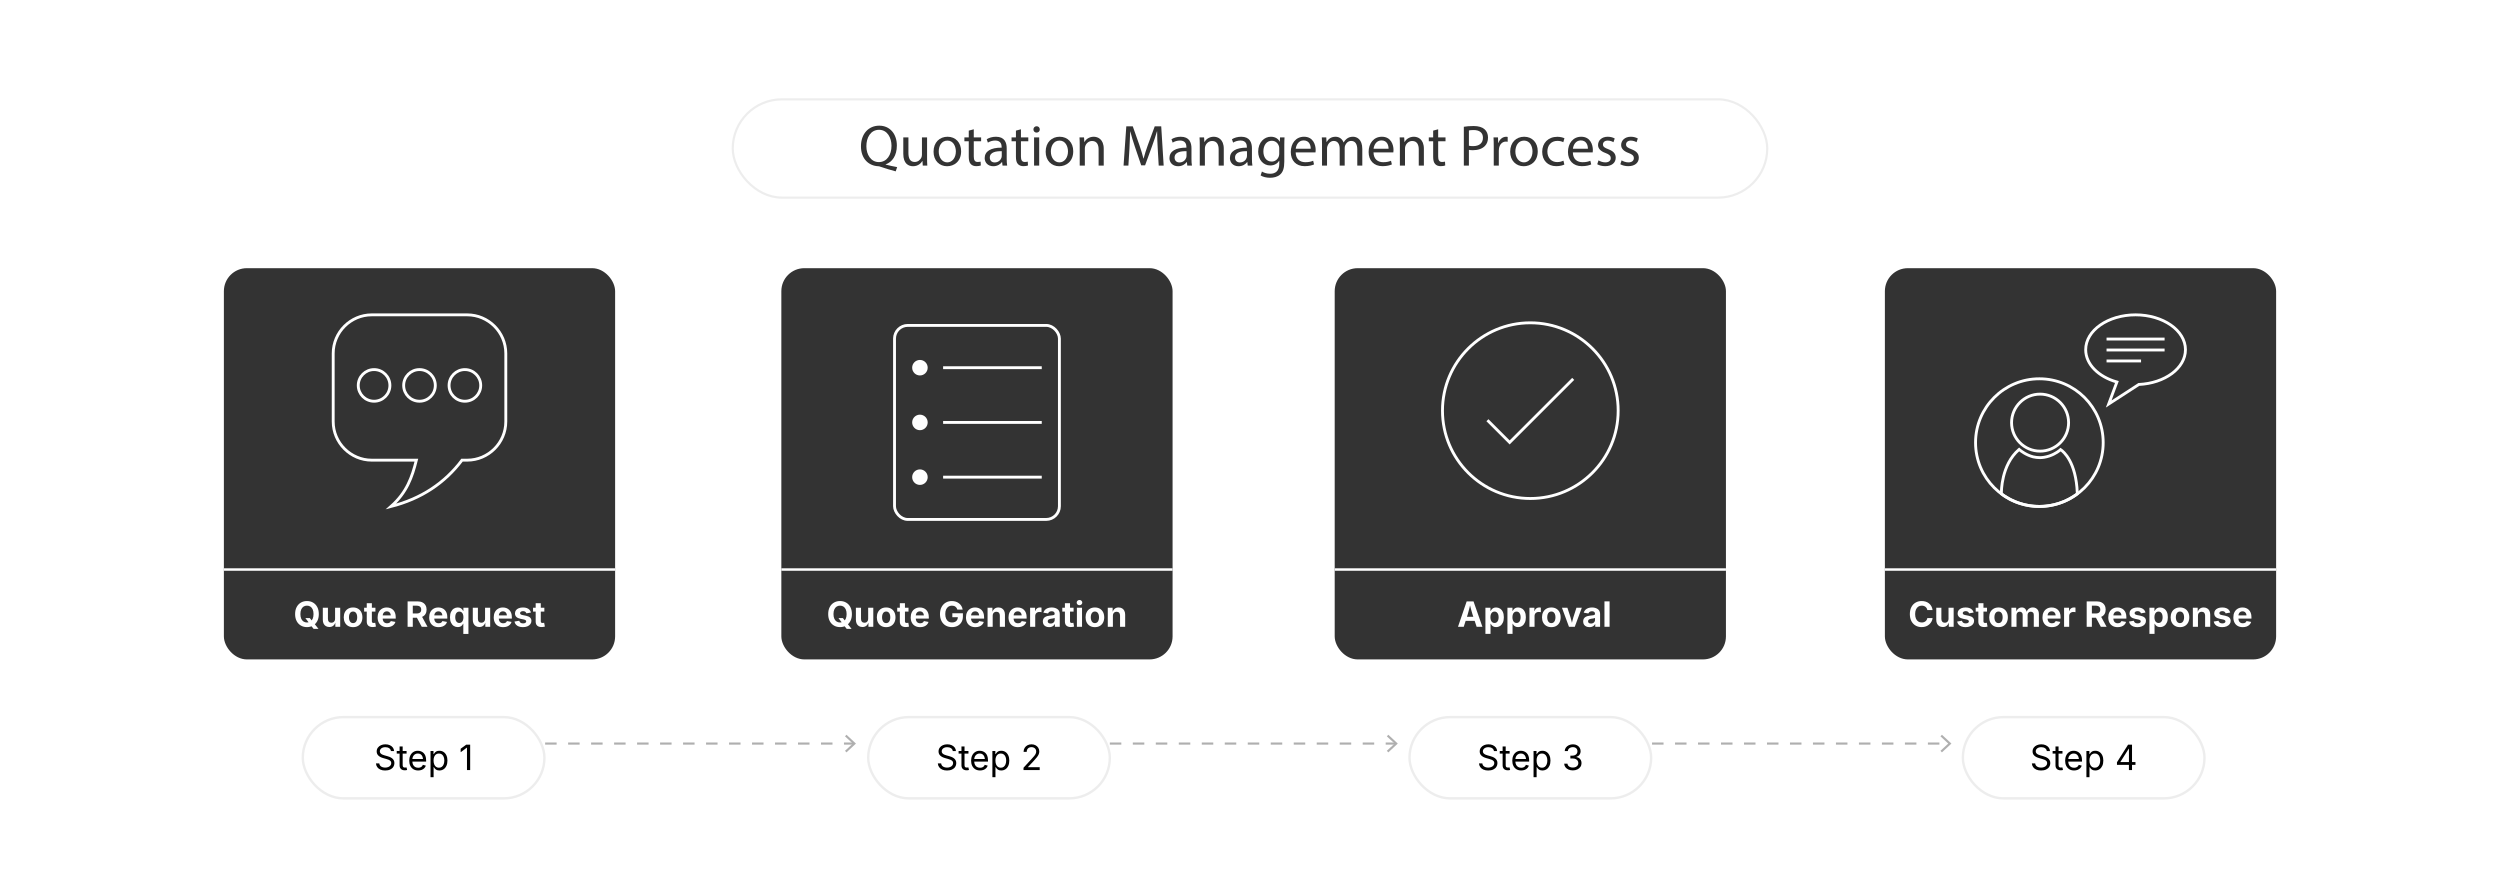 <?xml version="1.0" encoding="UTF-8"?><svg id="_03-Streamlined-Quotation-Management" xmlns="http://www.w3.org/2000/svg" xmlns:xlink="http://www.w3.org/1999/xlink" viewBox="0 0 860 298.867"><defs><filter id="drop-shadow-1" filterUnits="userSpaceOnUse"><feOffset dx="0" dy="5"/><feGaussianBlur result="blur" stdDeviation="4"/><feFlood flood-color="#333" flood-opacity=".09"/><feComposite in2="blur" operator="in"/><feComposite in="SourceGraphic"/></filter><filter id="drop-shadow-2" filterUnits="userSpaceOnUse"><feOffset dx="0" dy="4.943"/><feGaussianBlur result="blur-2" stdDeviation="3.954"/><feFlood flood-color="#333" flood-opacity=".09"/><feComposite in2="blur-2" operator="in"/><feComposite in="SourceGraphic"/></filter><filter id="drop-shadow-3" filterUnits="userSpaceOnUse"><feOffset dx="0" dy="4.943"/><feGaussianBlur result="blur-3" stdDeviation="3.954"/><feFlood flood-color="#333" flood-opacity=".09"/><feComposite in2="blur-3" operator="in"/><feComposite in="SourceGraphic"/></filter><filter id="drop-shadow-4" filterUnits="userSpaceOnUse"><feOffset dx="0" dy="4.943"/><feGaussianBlur result="blur-4" stdDeviation="3.954"/><feFlood flood-color="#333" flood-opacity=".09"/><feComposite in2="blur-4" operator="in"/><feComposite in="SourceGraphic"/></filter><filter id="drop-shadow-5" filterUnits="userSpaceOnUse"><feOffset dx="0" dy="4.943"/><feGaussianBlur result="blur-5" stdDeviation="3.954"/><feFlood flood-color="#333" flood-opacity=".09"/><feComposite in2="blur-5" operator="in"/><feComposite in="SourceGraphic"/></filter><filter id="drop-shadow-6" filterUnits="userSpaceOnUse"><feOffset dx="0" dy="4.943"/><feGaussianBlur result="blur-6" stdDeviation="3.954"/><feFlood flood-color="#333" flood-opacity=".09"/><feComposite in2="blur-6" operator="in"/><feComposite in="SourceGraphic"/></filter><filter id="drop-shadow-7" filterUnits="userSpaceOnUse"><feOffset dx="0" dy="4.943"/><feGaussianBlur result="blur-7" stdDeviation="3.954"/><feFlood flood-color="#333" flood-opacity=".09"/><feComposite in2="blur-7" operator="in"/><feComposite in="SourceGraphic"/></filter><filter id="drop-shadow-8" filterUnits="userSpaceOnUse"><feOffset dx="0" dy="3.635"/><feGaussianBlur result="blur-8" stdDeviation="2.908"/><feFlood flood-color="#333" flood-opacity=".09"/><feComposite in2="blur-8" operator="in"/><feComposite in="SourceGraphic"/></filter><filter id="drop-shadow-9" filterUnits="userSpaceOnUse"><feOffset dx="0" dy="4.943"/><feGaussianBlur result="blur-9" stdDeviation="3.954"/><feFlood flood-color="#333" flood-opacity=".09"/><feComposite in2="blur-9" operator="in"/><feComposite in="SourceGraphic"/></filter><filter id="drop-shadow-10" filterUnits="userSpaceOnUse"><feOffset dx="0" dy="4.943"/><feGaussianBlur result="blur-10" stdDeviation="3.954"/><feFlood flood-color="#333" flood-opacity=".09"/><feComposite in2="blur-10" operator="in"/><feComposite in="SourceGraphic"/></filter></defs><g filter="url(#drop-shadow-1)"><rect x="252.066" y="29.174" width="355.867" height="33.805" rx="16.903" ry="16.903" fill="#fff" stroke="#ededed" stroke-miterlimit="10" stroke-width=".754"/><path d="M308.12,53.948c-1.825-.481-3.609-1.022-5.173-1.564-.281-.1-.561-.2-.822-.2-3.208-.121-5.955-2.486-5.955-6.837,0-4.331,2.646-7.118,6.296-7.118,3.669,0,6.055,2.847,6.055,6.837,0,3.469-1.604,5.694-3.85,6.477v.08c1.343.341,2.807.662,3.95.862l-.501,1.463ZM306.676,45.147c0-2.707-1.403-5.494-4.271-5.494-2.948,0-4.391,2.727-4.371,5.654-.02,2.867,1.564,5.454,4.291,5.454,2.787,0,4.351-2.526,4.351-5.614Z" fill="#333" stroke-width="0"/><path d="M318.912,49.317c0,1.002.02,1.885.08,2.646h-1.564l-.1-1.584h-.04c-.461.782-1.484,1.805-3.208,1.805-1.524,0-3.349-.842-3.349-4.251v-5.674h1.765v5.373c0,1.845.562,3.088,2.166,3.088,1.183,0,2.005-.822,2.326-1.604.1-.261.16-.582.16-.902v-5.955h1.765v7.058Z" fill="#333" stroke-width="0"/><path d="M330.625,47.031c0,3.589-2.486,5.153-4.832,5.153-2.626,0-4.652-1.925-4.652-4.993,0-3.248,2.125-5.153,4.812-5.153,2.787,0,4.672,2.025,4.672,4.993ZM322.925,47.131c0,2.125,1.223,3.729,2.947,3.729,1.684,0,2.947-1.584,2.947-3.77,0-1.644-.822-3.729-2.907-3.729-2.085,0-2.987,1.925-2.987,3.77Z" fill="#333" stroke-width="0"/><path d="M334.979,39.472v2.787h2.526v1.343h-2.526v5.233c0,1.203.341,1.885,1.323,1.885.461,0,.802-.06,1.023-.12l.08,1.323c-.341.14-.882.241-1.564.241-.822,0-1.484-.261-1.905-.742-.501-.521-.682-1.383-.682-2.526v-5.293h-1.504v-1.343h1.504v-2.326l1.724-.461Z" fill="#333" stroke-width="0"/><path d="M344.866,51.963l-.14-1.223h-.06c-.542.762-1.584,1.444-2.968,1.444-1.965,0-2.967-1.384-2.967-2.787,0-2.346,2.085-3.629,5.834-3.609v-.201c0-.802-.22-2.246-2.206-2.246-.902,0-1.844.281-2.526.722l-.401-1.163c.802-.521,1.965-.862,3.188-.862,2.968,0,3.689,2.025,3.689,3.97v3.629c0,.842.04,1.664.16,2.326h-1.604ZM344.605,47.011c-1.925-.041-4.11.301-4.11,2.185,0,1.143.762,1.685,1.664,1.685,1.263,0,2.065-.802,2.346-1.624.06-.181.101-.381.101-.562v-1.684Z" fill="#333" stroke-width="0"/><path d="M351.205,39.472v2.787h2.526v1.343h-2.526v5.233c0,1.203.341,1.885,1.323,1.885.461,0,.802-.06,1.022-.12l.081,1.323c-.341.14-.882.241-1.564.241-.822,0-1.484-.261-1.905-.742-.501-.521-.682-1.383-.682-2.526v-5.293h-1.504v-1.343h1.504v-2.326l1.724-.461Z" fill="#333" stroke-width="0"/><path d="M357.684,39.532c.02.602-.421,1.083-1.123,1.083-.622,0-1.062-.481-1.062-1.083,0-.622.461-1.103,1.103-1.103.662,0,1.083.481,1.083,1.103ZM355.719,51.963v-9.704h1.764v9.704h-1.764Z" fill="#333" stroke-width="0"/><path d="M369.193,47.031c0,3.589-2.486,5.153-4.832,5.153-2.626,0-4.652-1.925-4.652-4.993,0-3.248,2.125-5.153,4.812-5.153,2.787,0,4.672,2.025,4.672,4.993ZM361.494,47.131c0,2.125,1.223,3.729,2.947,3.729,1.684,0,2.947-1.584,2.947-3.77,0-1.644-.822-3.729-2.907-3.729-2.085,0-2.987,1.925-2.987,3.77Z" fill="#333" stroke-width="0"/><path d="M371.423,44.886c0-1.002-.021-1.825-.081-2.626h1.564l.101,1.604h.04c.481-.922,1.604-1.825,3.208-1.825,1.343,0,3.428.802,3.428,4.13v5.794h-1.764v-5.594c0-1.564-.582-2.867-2.246-2.867-1.163,0-2.065.822-2.366,1.804-.08.221-.12.521-.12.822v5.834h-1.764v-7.078Z" fill="#333" stroke-width="0"/><path d="M398.255,46.029c-.1-1.885-.22-4.15-.2-5.835h-.061c-.461,1.584-1.022,3.269-1.704,5.133l-2.386,6.557h-1.323l-2.186-6.436c-.642-1.905-1.183-3.649-1.564-5.253h-.04c-.04,1.685-.141,3.95-.261,5.975l-.361,5.794h-1.664l.942-13.514h2.226l2.306,6.536c.561,1.664,1.022,3.148,1.363,4.551h.06c.341-1.363.822-2.847,1.424-4.551l2.406-6.536h2.226l.842,13.514h-1.705l-.341-5.935Z" fill="#333" stroke-width="0"/><path d="M408.425,51.963l-.14-1.223h-.06c-.542.762-1.584,1.444-2.968,1.444-1.965,0-2.967-1.384-2.967-2.787,0-2.346,2.085-3.629,5.834-3.609v-.201c0-.802-.22-2.246-2.206-2.246-.902,0-1.844.281-2.526.722l-.401-1.163c.802-.521,1.965-.862,3.188-.862,2.968,0,3.689,2.025,3.689,3.97v3.629c0,.842.04,1.664.16,2.326h-1.604ZM408.165,47.011c-1.925-.041-4.11.301-4.11,2.185,0,1.143.762,1.685,1.664,1.685,1.263,0,2.065-.802,2.346-1.624.06-.181.101-.381.101-.562v-1.684Z" fill="#333" stroke-width="0"/><path d="M412.72,44.886c0-1.002-.021-1.825-.081-2.626h1.564l.101,1.604h.04c.481-.922,1.604-1.825,3.208-1.825,1.343,0,3.428.802,3.428,4.13v5.794h-1.764v-5.594c0-1.564-.582-2.867-2.246-2.867-1.163,0-2.065.822-2.366,1.804-.08.221-.12.521-.12.822v5.834h-1.764v-7.078Z" fill="#333" stroke-width="0"/><path d="M429.224,51.963l-.14-1.223h-.06c-.542.762-1.584,1.444-2.968,1.444-1.965,0-2.967-1.384-2.967-2.787,0-2.346,2.085-3.629,5.834-3.609v-.201c0-.802-.22-2.246-2.206-2.246-.902,0-1.844.281-2.526.722l-.401-1.163c.802-.521,1.965-.862,3.188-.862,2.968,0,3.689,2.025,3.689,3.97v3.629c0,.842.04,1.664.16,2.326h-1.604ZM428.964,47.011c-1.925-.041-4.11.301-4.11,2.185,0,1.143.762,1.685,1.664,1.685,1.263,0,2.065-.802,2.346-1.624.06-.181.101-.381.101-.562v-1.684Z" fill="#333" stroke-width="0"/><path d="M441.879,42.259c-.04.702-.08,1.483-.08,2.667v5.634c0,2.226-.441,3.589-1.383,4.431-.942.882-2.307,1.163-3.529,1.163-1.163,0-2.446-.281-3.228-.802l.44-1.344c.642.401,1.645.762,2.848.762,1.804,0,3.127-.942,3.127-3.389v-1.083h-.04c-.541.902-1.584,1.624-3.087,1.624-2.406,0-4.131-2.045-4.131-4.732,0-3.288,2.146-5.153,4.371-5.153,1.685,0,2.606.882,3.027,1.684h.04l.08-1.463h1.544ZM440.055,46.089c0-.301-.021-.562-.101-.802-.32-1.022-1.183-1.865-2.466-1.865-1.685,0-2.887,1.424-2.887,3.669,0,1.905.962,3.489,2.866,3.489,1.083,0,2.065-.682,2.446-1.805.101-.301.141-.642.141-.942v-1.744Z" fill="#333" stroke-width="0"/><path d="M445.713,47.432c.04,2.386,1.563,3.368,3.328,3.368,1.263,0,2.025-.22,2.687-.501l.301,1.263c-.621.281-1.684.602-3.228.602-2.988,0-4.772-1.965-4.772-4.893s1.725-5.233,4.552-5.233c3.168,0,4.01,2.787,4.01,4.571,0,.361-.04.642-.061.822h-6.816ZM450.886,46.169c.02-1.123-.461-2.867-2.446-2.867-1.784,0-2.566,1.644-2.707,2.867h5.153Z" fill="#333" stroke-width="0"/><path d="M454.778,44.886c0-1.002-.021-1.825-.08-2.626h1.544l.08,1.564h.06c.542-.922,1.444-1.785,3.048-1.785,1.323,0,2.326.802,2.747,1.945h.04c.301-.542.682-.962,1.083-1.263.581-.441,1.223-.682,2.145-.682,1.283,0,3.188.842,3.188,4.21v5.714h-1.725v-5.494c0-1.865-.682-2.987-2.105-2.987-1.002,0-1.784.742-2.085,1.604-.08.24-.141.561-.141.882v5.995h-1.724v-5.814c0-1.544-.682-2.667-2.025-2.667-1.103,0-1.904.882-2.186,1.764-.1.261-.141.562-.141.862v5.854h-1.724v-7.078Z" fill="#333" stroke-width="0"/><path d="M472.488,47.432c.04,2.386,1.563,3.368,3.328,3.368,1.263,0,2.025-.22,2.687-.501l.301,1.263c-.621.281-1.684.602-3.228.602-2.988,0-4.772-1.965-4.772-4.893s1.725-5.233,4.552-5.233c3.168,0,4.01,2.787,4.01,4.571,0,.361-.04.642-.061.822h-6.816ZM477.661,46.169c.02-1.123-.461-2.867-2.446-2.867-1.784,0-2.566,1.644-2.707,2.867h5.153Z" fill="#333" stroke-width="0"/><path d="M481.555,44.886c0-1.002-.021-1.825-.08-2.626h1.563l.101,1.604h.04c.481-.922,1.604-1.825,3.208-1.825,1.343,0,3.429.802,3.429,4.13v5.794h-1.765v-5.594c0-1.564-.582-2.867-2.246-2.867-1.162,0-2.064.822-2.365,1.804-.08.221-.12.521-.12.822v5.834h-1.765v-7.078Z" fill="#333" stroke-width="0"/><path d="M494.731,39.472v2.787h2.526v1.343h-2.526v5.233c0,1.203.341,1.885,1.323,1.885.461,0,.802-.06,1.022-.12l.08,1.323c-.341.14-.882.241-1.563.241-.822,0-1.483-.261-1.905-.742-.501-.521-.682-1.383-.682-2.526v-5.293h-1.503v-1.343h1.503v-2.326l1.725-.461Z" fill="#333" stroke-width="0"/><path d="M503.557,38.61c.843-.14,1.945-.26,3.349-.26,1.725,0,2.987.401,3.79,1.123.741.642,1.183,1.624,1.183,2.827,0,1.223-.361,2.186-1.043,2.887-.922.982-2.426,1.484-4.13,1.484-.521,0-1.003-.021-1.403-.121v5.414h-1.745v-13.354ZM505.302,45.127c.381.1.861.14,1.443.14,2.105,0,3.389-1.022,3.389-2.887,0-1.784-1.264-2.646-3.188-2.646-.762,0-1.343.06-1.644.14v5.253Z" fill="#333" stroke-width="0"/><path d="M513.847,45.287c0-1.143-.021-2.125-.08-3.027h1.544l.06,1.905h.08c.441-1.303,1.504-2.125,2.687-2.125.201,0,.342.02.502.06v1.664c-.181-.04-.361-.06-.602-.06-1.243,0-2.125.942-2.366,2.266-.04.241-.08.521-.08.822v5.173h-1.744v-6.677Z" fill="#333" stroke-width="0"/><path d="M528.985,47.031c0,3.589-2.485,5.153-4.832,5.153-2.626,0-4.651-1.925-4.651-4.993,0-3.248,2.125-5.153,4.812-5.153,2.787,0,4.671,2.025,4.671,4.993ZM521.286,47.131c0,2.125,1.224,3.729,2.948,3.729,1.684,0,2.947-1.584,2.947-3.77,0-1.644-.822-3.729-2.907-3.729-2.086,0-2.988,1.925-2.988,3.77Z" fill="#333" stroke-width="0"/><path d="M538.133,51.603c-.461.241-1.483.562-2.787.562-2.927,0-4.832-1.985-4.832-4.953,0-2.987,2.045-5.153,5.213-5.153,1.043,0,1.965.261,2.446.501l-.401,1.363c-.421-.241-1.082-.461-2.045-.461-2.226,0-3.429,1.644-3.429,3.669,0,2.246,1.444,3.629,3.369,3.629,1.002,0,1.664-.261,2.165-.481l.301,1.323Z" fill="#333" stroke-width="0"/><path d="M541.063,47.432c.04,2.386,1.563,3.368,3.328,3.368,1.263,0,2.025-.22,2.687-.501l.301,1.263c-.621.281-1.684.602-3.228.602-2.988,0-4.772-1.965-4.772-4.893s1.725-5.233,4.552-5.233c3.168,0,4.01,2.787,4.01,4.571,0,.361-.04.642-.061.822h-6.816ZM546.236,46.169c.02-1.123-.461-2.867-2.446-2.867-1.784,0-2.566,1.644-2.707,2.867h5.153Z" fill="#333" stroke-width="0"/><path d="M549.888,50.159c.521.341,1.444.702,2.326.702,1.283,0,1.885-.642,1.885-1.444,0-.842-.501-1.303-1.805-1.785-1.744-.621-2.566-1.583-2.566-2.747,0-1.564,1.264-2.847,3.349-2.847.982,0,1.845.281,2.386.602l-.441,1.283c-.381-.241-1.082-.562-1.984-.562-1.043,0-1.624.602-1.624,1.323,0,.802.581,1.163,1.845,1.644,1.684.642,2.546,1.484,2.546,2.928,0,1.704-1.323,2.907-3.629,2.907-1.062,0-2.045-.261-2.727-.662l.44-1.344Z" fill="#333" stroke-width="0"/><path d="M557.831,50.159c.521.341,1.444.702,2.326.702,1.283,0,1.885-.642,1.885-1.444,0-.842-.501-1.303-1.805-1.785-1.744-.621-2.566-1.583-2.566-2.747,0-1.564,1.264-2.847,3.349-2.847.982,0,1.845.281,2.386.602l-.441,1.283c-.381-.241-1.082-.562-1.984-.562-1.043,0-1.624.602-1.624,1.323,0,.802.581,1.163,1.845,1.644,1.684.642,2.546,1.484,2.546,2.928,0,1.704-1.323,2.907-3.629,2.907-1.062,0-2.045-.261-2.727-.662l.44-1.344Z" fill="#333" stroke-width="0"/></g><g filter="url(#drop-shadow-2)"><rect x="104.162" y="241.741" width="83.119" height="27.953" rx="13.976" ry="13.976" fill="#fff" stroke="#ededed" stroke-miterlimit="10" stroke-width=".834"/><path d="M132.505,260.11c-.629,0-1.176-.102-1.639-.305-.463-.204-.826-.488-1.088-.854-.262-.366-.411-.792-.446-1.281h1.144c.031.328.143.599.334.812.191.213.437.372.736.475.299.104.619.155.958.155.395,0,.75-.064,1.064-.193.315-.129.564-.311.748-.545.184-.234.275-.506.275-.815,0-.281-.079-.51-.237-.686s-.369-.32-.63-.434c-.262-.113-.549-.213-.862-.299l-1.056-.299c-.704-.199-1.251-.485-1.642-.856-.391-.371-.586-.846-.586-1.425,0-.493.133-.924.399-1.293.266-.369.625-.656,1.079-.859.453-.204.961-.305,1.525-.305.575,0,1.083.102,1.524.305.442.203.791.48,1.047.83.256.35.392.746.408,1.188h-1.091c-.051-.426-.254-.755-.61-.988-.356-.233-.794-.349-1.314-.349-.375,0-.705.062-.988.185-.284.123-.504.292-.66.504-.156.213-.234.457-.234.73,0,.305.095.55.284.736.19.186.415.331.675.434.26.104.496.185.707.243l.874.241c.234.062.494.148.777.258.284.11.554.255.812.437.258.182.47.413.636.692.166.28.25.623.25,1.029,0,.477-.125.907-.373,1.291-.249.383-.609.686-1.082.909-.473.223-1.046.334-1.719.334Z" fill="#000" stroke-width="0"/><path d="M139.866,253.401v.903h-3.39v-.903h3.39ZM137.461,251.841h1.056v6.417c0,.293.06.507.179.642.12.135.318.202.596.202.066,0,.151-.008.255-.023s.198-.031.285-.047l.217.892c-.109.039-.233.068-.373.088-.139.02-.276.029-.413.029-.567,0-1.009-.149-1.326-.449-.317-.299-.475-.716-.475-1.252v-6.499Z" fill="#000" stroke-width="0"/><path d="M143.854,260.099c-.633,0-1.18-.141-1.639-.422-.459-.281-.813-.674-1.062-1.179-.249-.504-.373-1.093-.373-1.765s.121-1.265.364-1.777c.242-.512.585-.913,1.029-1.202.444-.289.963-.434,1.557-.434.348,0,.691.058,1.029.173.338.115.645.301.921.557.275.256.496.593.66,1.012s.246.93.246,1.537v.439h-5.09v-.891h4.521l-.493.328c0-.43-.067-.812-.202-1.146s-.335-.596-.601-.786c-.266-.19-.596-.285-.991-.285s-.733.097-1.015.291c-.282.193-.497.445-.645.756-.149.311-.223.644-.223,1v.592c0,.485.084.896.252,1.234.168.338.403.595.707.769s.654.261,1.053.261c.258,0,.493-.037.704-.111.211-.074.393-.187.545-.337.153-.151.27-.337.352-.56l1.021.281c-.102.329-.273.618-.516.868-.242.25-.542.446-.9.586-.357.141-.761.211-1.211.211Z" fill="#000" stroke-width="0"/><path d="M148.101,262.41v-9.009h1.021v1.05h.117c.074-.117.178-.265.311-.442.133-.178.324-.337.575-.478.25-.141.588-.211,1.015-.211.547,0,1.029.137,1.445.411.417.274.743.664.979,1.17.237.506.355,1.105.355,1.798,0,.696-.117,1.298-.352,1.806-.234.508-.56.901-.977,1.179-.416.278-.898.417-1.445.417-.415,0-.749-.071-1.003-.214-.254-.143-.45-.305-.586-.487-.137-.182-.243-.333-.317-.455h-.082v3.466h-1.056ZM150.986,259.154c.411,0,.754-.11,1.029-.331.276-.221.483-.518.622-.892.139-.373.208-.789.208-1.246,0-.454-.068-.863-.205-1.229-.137-.365-.343-.656-.619-.871-.275-.215-.621-.323-1.035-.323-.403,0-.741.102-1.015.305-.273.203-.48.486-.619.847-.139.362-.208.785-.208,1.27s.07.913.211,1.284c.141.372.349.662.625.871.276.209.611.313,1.006.313Z" fill="#000" stroke-width="0"/><path d="M161.736,251.219v8.739h-1.097v-7.707h-.059l-2.111,1.566v-1.196l1.9-1.402h1.366Z" fill="#000" stroke-width="0"/></g><g filter="url(#drop-shadow-3)"><rect x="298.662" y="241.741" width="83.119" height="27.953" rx="13.976" ry="13.976" fill="#fff" stroke="#ededed" stroke-miterlimit="10" stroke-width=".834"/><path d="M325.786,260.11c-.629,0-1.176-.102-1.639-.305-.463-.204-.826-.488-1.088-.854-.262-.366-.411-.792-.446-1.281h1.144c.031.328.143.599.334.812.191.213.437.372.736.475.299.104.619.155.958.155.395,0,.75-.064,1.064-.193.315-.129.564-.311.748-.545.184-.234.275-.506.275-.815,0-.281-.079-.51-.237-.686s-.369-.32-.63-.434c-.262-.113-.549-.213-.862-.299l-1.056-.299c-.704-.199-1.251-.485-1.642-.856-.391-.371-.586-.846-.586-1.425,0-.493.133-.924.399-1.293.266-.369.625-.656,1.079-.859.453-.204.961-.305,1.525-.305.575,0,1.083.102,1.524.305.442.203.791.48,1.047.83.256.35.392.746.408,1.188h-1.091c-.051-.426-.254-.755-.61-.988-.356-.233-.794-.349-1.314-.349-.375,0-.705.062-.988.185-.284.123-.504.292-.66.504-.156.213-.234.457-.234.73,0,.305.095.55.284.736.19.186.415.331.675.434.26.104.496.185.707.243l.874.241c.234.062.494.148.777.258.284.11.554.255.812.437.258.182.47.413.636.692.166.28.25.623.25,1.029,0,.477-.125.907-.373,1.291-.249.383-.609.686-1.082.909-.473.223-1.046.334-1.719.334Z" fill="#000" stroke-width="0"/><path d="M333.147,253.401v.903h-3.39v-.903h3.39ZM330.742,251.841h1.056v6.417c0,.293.06.507.179.642.12.135.318.202.596.202.066,0,.151-.008.255-.023s.198-.031.285-.047l.217.892c-.109.039-.233.068-.373.088-.139.02-.276.029-.413.029-.567,0-1.009-.149-1.326-.449-.317-.299-.475-.716-.475-1.252v-6.499Z" fill="#000" stroke-width="0"/><path d="M337.135,260.099c-.633,0-1.18-.141-1.639-.422-.459-.281-.813-.674-1.062-1.179-.249-.504-.373-1.093-.373-1.765s.121-1.265.364-1.777c.242-.512.585-.913,1.029-1.202.444-.289.963-.434,1.557-.434.348,0,.691.058,1.029.173.338.115.645.301.921.557.275.256.496.593.66,1.012s.246.93.246,1.537v.439h-5.09v-.891h4.521l-.493.328c0-.43-.067-.812-.202-1.146s-.335-.596-.601-.786c-.266-.19-.596-.285-.991-.285s-.733.097-1.015.291c-.282.193-.497.445-.645.756-.149.311-.223.644-.223,1v.592c0,.485.084.896.252,1.234.168.338.403.595.707.769s.654.261,1.053.261c.258,0,.493-.037.704-.111.211-.074.393-.187.545-.337.153-.151.27-.337.352-.56l1.021.281c-.102.329-.273.618-.516.868-.242.25-.542.446-.9.586-.357.141-.761.211-1.211.211Z" fill="#000" stroke-width="0"/><path d="M341.381,262.41v-9.009h1.021v1.05h.117c.074-.117.178-.265.311-.442.133-.178.324-.337.575-.478.25-.141.588-.211,1.015-.211.547,0,1.029.137,1.445.411.417.274.743.664.979,1.17.237.506.355,1.105.355,1.798,0,.696-.117,1.298-.352,1.806-.234.508-.56.901-.977,1.179-.416.278-.898.417-1.445.417-.415,0-.749-.071-1.003-.214-.254-.143-.45-.305-.586-.487-.137-.182-.243-.333-.317-.455h-.082v3.466h-1.056ZM344.267,259.154c.411,0,.754-.11,1.029-.331.276-.221.483-.518.622-.892.139-.373.208-.789.208-1.246,0-.454-.068-.863-.205-1.229-.137-.365-.343-.656-.619-.871-.275-.215-.621-.323-1.035-.323-.403,0-.741.102-1.015.305-.273.203-.48.486-.619.847-.139.362-.208.785-.208,1.27s.07.913.211,1.284c.141.372.349.662.625.871.276.209.611.313,1.006.313Z" fill="#000" stroke-width="0"/><path d="M352.09,259.958v-.804l2.903-3.149c.325-.352.594-.661.81-.926.215-.266.377-.519.487-.76.109-.24.164-.496.164-.765,0-.305-.072-.569-.217-.792-.145-.223-.34-.394-.586-.513-.247-.119-.526-.179-.839-.179-.333,0-.621.067-.865.202-.244.135-.433.325-.566.569-.133.245-.199.531-.199.859h-1.067c0-.516.119-.97.357-1.361.239-.391.563-.695.974-.912.411-.217.876-.326,1.396-.326s.98.108,1.381.326c.4.217.715.509.944.876.229.368.343.78.343,1.238,0,.316-.057.625-.17.923-.114.299-.313.639-.598,1.018-.286.379-.687.843-1.203,1.39l-1.912,2.035v.07h4.029v.979h-5.565Z" fill="#000" stroke-width="0"/></g><g filter="url(#drop-shadow-4)"><rect x="484.871" y="241.741" width="83.119" height="27.953" rx="13.976" ry="13.976" fill="#fff" stroke="#ededed" stroke-miterlimit="10" stroke-width=".834"/><path d="M511.947,260.11c-.63,0-1.176-.102-1.64-.305-.463-.204-.826-.488-1.088-.854s-.41-.792-.445-1.281h1.144c.031.328.143.599.334.812.191.213.437.372.736.475.299.104.618.155.959.155.395,0,.749-.064,1.064-.193.314-.129.563-.311.747-.545.185-.234.276-.506.276-.815,0-.281-.079-.51-.238-.686-.158-.176-.368-.32-.63-.434-.262-.113-.55-.213-.862-.299l-1.056-.299c-.704-.199-1.251-.485-1.643-.856-.391-.371-.586-.846-.586-1.425,0-.493.133-.924.398-1.293.266-.369.626-.656,1.079-.859.454-.204.962-.305,1.525-.305.574,0,1.083.102,1.524.305.442.203.791.48,1.047.83.256.35.393.746.408,1.188h-1.091c-.051-.426-.255-.755-.61-.988-.355-.233-.794-.349-1.313-.349-.376,0-.705.062-.988.185-.284.123-.504.292-.66.504-.156.213-.234.457-.234.73,0,.305.095.55.284.736s.415.331.675.434.495.185.707.243l.873.241c.235.062.494.148.777.258.283.11.555.255.812.437s.47.413.637.692c.166.28.249.623.249,1.029,0,.477-.124.907-.373,1.291-.248.383-.608.686-1.082.909-.473.223-1.046.334-1.718.334Z" fill="#000" stroke-width="0"/><path d="M519.307,253.401v.903h-3.39v-.903h3.39ZM516.902,251.841h1.056v6.417c0,.293.06.507.179.642s.317.202.596.202c.066,0,.151-.008.255-.023s.198-.031.284-.047l.218.892c-.11.039-.234.068-.373.088s-.276.029-.413.029c-.567,0-1.009-.149-1.325-.449-.317-.299-.476-.716-.476-1.252v-6.499Z" fill="#000" stroke-width="0"/><path d="M523.296,260.099c-.634,0-1.181-.141-1.64-.422-.46-.281-.813-.674-1.062-1.179s-.372-1.093-.372-1.765.121-1.265.363-1.777.585-.913,1.029-1.202c.443-.289.963-.434,1.557-.434.349,0,.691.058,1.029.173.339.115.646.301.921.557.276.256.496.593.66,1.012s.246.93.246,1.537v.439h-5.091v-.891h4.522l-.493.328c0-.43-.067-.812-.202-1.146s-.335-.596-.602-.786c-.266-.19-.596-.285-.991-.285-.395,0-.732.097-1.015.291-.281.193-.496.445-.645.756s-.223.644-.223,1v.592c0,.485.084.896.252,1.234.168.338.403.595.707.769.303.174.653.261,1.053.261.258,0,.492-.037.703-.111s.394-.187.546-.337c.152-.151.27-.337.352-.56l1.021.281c-.102.329-.273.618-.516.868-.243.25-.543.446-.9.586-.358.141-.762.211-1.211.211Z" fill="#000" stroke-width="0"/><path d="M527.542,262.41v-9.009h1.021v1.05h.117c.074-.117.178-.265.311-.442.133-.178.325-.337.575-.478.25-.141.588-.211,1.015-.211.547,0,1.029.137,1.445.411.417.274.743.664.979,1.17s.354,1.105.354,1.798c0,.696-.117,1.298-.352,1.806s-.56.901-.977,1.179c-.416.278-.898.417-1.445.417-.415,0-.749-.071-1.003-.214s-.45-.305-.587-.487-.242-.333-.316-.455h-.082v3.466h-1.056ZM530.428,259.154c.41,0,.753-.11,1.029-.331.275-.221.482-.518.621-.892.139-.373.208-.789.208-1.246,0-.454-.068-.863-.205-1.229-.137-.365-.343-.656-.618-.871-.276-.215-.621-.323-1.035-.323-.403,0-.741.102-1.015.305-.274.203-.48.486-.619.847-.139.362-.208.785-.208,1.27s.07.913.211,1.284c.141.372.349.662.625.871.275.209.61.313,1.006.313Z" fill="#000" stroke-width="0"/><path d="M541.072,260.075c-.571,0-1.077-.098-1.52-.293-.441-.196-.793-.467-1.053-.815s-.399-.752-.419-1.214h1.126c.023.277.118.517.284.718.166.202.385.356.657.463.271.107.573.161.906.161.367,0,.692-.063.977-.19.283-.127.507-.306.671-.537.164-.23.246-.497.246-.798,0-.316-.079-.595-.237-.835-.158-.241-.388-.429-.689-.566-.301-.137-.668-.206-1.103-.206h-.709v-.968h.709c.341,0,.641-.062.9-.185.261-.123.463-.296.607-.519.145-.223.217-.485.217-.786,0-.29-.063-.542-.19-.757-.127-.215-.308-.382-.543-.501-.234-.119-.51-.179-.826-.179-.298,0-.576.054-.836.161-.261.107-.474.261-.64.46s-.255.442-.267.727h-1.073c.016-.457.152-.86.41-1.208.259-.348.6-.62,1.023-.815.425-.196.893-.293,1.405-.293.543,0,1.012.109,1.404.329.393.219.695.506.906.862.211.356.316.741.316,1.155,0,.493-.13.911-.39,1.255-.261.344-.613.583-1.059.715v.07c.371.059.688.184.953.375.264.192.465.434.604.728.139.293.208.624.208.991,0,.477-.129.903-.387,1.279s-.612.671-1.062.889c-.449.217-.96.325-1.53.325Z" fill="#000" stroke-width="0"/></g><g filter="url(#drop-shadow-5)"><rect x="675.225" y="241.741" width="83.119" height="27.953" rx="13.976" ry="13.976" fill="#fff" stroke="#ededed" stroke-miterlimit="10" stroke-width=".834"/><path d="M702.132,260.11c-.63,0-1.176-.102-1.64-.305-.463-.204-.826-.488-1.088-.854s-.41-.792-.445-1.281h1.144c.031.328.143.599.334.812.191.213.437.372.736.475.299.104.618.155.959.155.395,0,.749-.064,1.064-.193.314-.129.563-.311.747-.545.185-.234.276-.506.276-.815,0-.281-.079-.51-.238-.686-.158-.176-.368-.32-.63-.434-.262-.113-.55-.213-.862-.299l-1.056-.299c-.704-.199-1.251-.485-1.643-.856-.391-.371-.586-.846-.586-1.425,0-.493.133-.924.398-1.293.266-.369.626-.656,1.079-.859.454-.204.962-.305,1.525-.305.574,0,1.083.102,1.524.305.442.203.791.48,1.047.83.256.35.393.746.408,1.188h-1.091c-.051-.426-.255-.755-.61-.988-.355-.233-.794-.349-1.313-.349-.376,0-.705.062-.988.185-.284.123-.504.292-.66.504-.156.213-.234.457-.234.73,0,.305.095.55.284.736s.415.331.675.434.495.185.707.243l.873.241c.235.062.494.148.777.258.283.11.555.255.812.437s.47.413.637.692c.166.28.249.623.249,1.029,0,.477-.124.907-.373,1.291-.248.383-.608.686-1.082.909-.473.223-1.046.334-1.718.334Z" fill="#000" stroke-width="0"/><path d="M709.491,253.401v.903h-3.39v-.903h3.39ZM707.087,251.841h1.056v6.417c0,.293.06.507.179.642s.317.202.596.202c.066,0,.151-.008.255-.023s.198-.031.284-.047l.218.892c-.11.039-.234.068-.373.088s-.276.029-.413.029c-.567,0-1.009-.149-1.325-.449-.317-.299-.476-.716-.476-1.252v-6.499Z" fill="#000" stroke-width="0"/><path d="M713.48,260.099c-.634,0-1.181-.141-1.64-.422-.46-.281-.813-.674-1.062-1.179s-.372-1.093-.372-1.765.121-1.265.363-1.777.585-.913,1.029-1.202c.443-.289.963-.434,1.557-.434.349,0,.691.058,1.029.173.339.115.646.301.921.557.276.256.496.593.66,1.012s.246.93.246,1.537v.439h-5.091v-.891h4.522l-.493.328c0-.43-.067-.812-.202-1.146s-.335-.596-.602-.786c-.266-.19-.596-.285-.991-.285-.395,0-.732.097-1.015.291-.281.193-.496.445-.645.756s-.223.644-.223,1v.592c0,.485.084.896.252,1.234.168.338.403.595.707.769.303.174.653.261,1.053.261.258,0,.492-.037.703-.111s.394-.187.546-.337c.152-.151.27-.337.352-.56l1.021.281c-.102.329-.273.618-.516.868-.243.25-.543.446-.9.586-.358.141-.762.211-1.211.211Z" fill="#000" stroke-width="0"/><path d="M717.727,262.41v-9.009h1.021v1.05h.117c.074-.117.178-.265.311-.442.133-.178.325-.337.575-.478.25-.141.588-.211,1.015-.211.547,0,1.029.137,1.445.411.417.274.743.664.979,1.17s.354,1.105.354,1.798c0,.696-.117,1.298-.352,1.806s-.56.901-.977,1.179c-.416.278-.898.417-1.445.417-.415,0-.749-.071-1.003-.214s-.45-.305-.587-.487-.242-.333-.316-.455h-.082v3.466h-1.056ZM720.612,259.154c.41,0,.753-.11,1.029-.331.275-.221.482-.518.621-.892.139-.373.208-.789.208-1.246,0-.454-.068-.863-.205-1.229-.137-.365-.343-.656-.618-.871-.276-.215-.621-.323-1.035-.323-.403,0-.741.102-1.015.305-.274.203-.48.486-.619.847-.139.362-.208.785-.208,1.27s.07.913.211,1.284c.141.372.349.662.625.871.275.209.61.313,1.006.313Z" fill="#000" stroke-width="0"/><path d="M728.236,258.181v-.909l3.823-6.053h.675v1.396h-.451l-2.856,4.516v.07h5.173v.979h-6.363ZM732.348,259.958v-2.047l.006-.428v-6.264h1.062v8.739h-1.067Z" fill="#000" stroke-width="0"/></g><line x1="187.526" y1="255.786" x2="293.643" y2="255.786" fill="none" stroke="#afafaf" stroke-dasharray="0 0 3.954 3.954" stroke-miterlimit="10" stroke-width=".741"/><polygon points="291.186 258.819 290.68 258.276 293.358 255.787 290.68 253.298 291.186 252.755 294.447 255.787 291.186 258.819" fill="#afafaf" stroke-width="0"/><line x1="381.781" y1="255.786" x2="480.036" y2="255.786" fill="none" stroke="#afafaf" stroke-dasharray="0 0 3.954 3.954" stroke-miterlimit="10" stroke-width=".741"/><polygon points="477.579 258.819 477.073 258.276 479.751 255.787 477.073 253.298 477.579 252.755 480.84 255.787 477.579 258.819" fill="#afafaf" stroke-width="0"/><line x1="568.303" y1="255.786" x2="670.482" y2="255.786" fill="none" stroke="#afafaf" stroke-dasharray="0 0 3.954 3.954" stroke-miterlimit="10" stroke-width=".741"/><polygon points="668.026 258.819 667.52 258.276 670.198 255.787 667.52 253.298 668.026 252.755 671.286 255.787 668.026 258.819" fill="#afafaf" stroke-width="0"/><g filter="url(#drop-shadow-6)"><rect x="77.014" y="87.309" width="134.586" height="134.586" rx="7.909" ry="7.909" fill="#333" stroke-width="0"/><line x1="77.014" y1="190.974" x2="211.6" y2="190.974" fill="none" stroke="#fff" stroke-miterlimit="10" stroke-width=".85"/><path d="M105.594,210.785c-.771,0-1.463-.176-2.079-.528-.616-.352-1.103-.862-1.46-1.531-.358-.668-.537-1.476-.537-2.422,0-.95.179-1.761.537-2.431s.845-1.182,1.46-1.534,1.309-.528,2.079-.528c.774,0,1.468.176,2.082.528s1.1.863,1.458,1.534c.357.67.537,1.481.537,2.431,0,.946-.179,1.753-.537,2.422-.358.669-.844,1.179-1.458,1.531-.614.352-1.308.528-2.082.528ZM105.594,209.196c.454,0,.849-.11,1.188-.331.338-.221.601-.547.789-.979.188-.432.281-.959.281-1.581,0-.63-.094-1.161-.281-1.592-.188-.432-.451-.759-.789-.979-.338-.221-.734-.332-1.188-.332-.45,0-.845.111-1.185.334-.34.223-.604.55-.792.982-.188.432-.281.961-.281,1.586,0,.622.094,1.147.281,1.578s.452.756.792.979c.34.223.735.334,1.185.334ZM105.042,207.665h1.531l.809,1.038.722.845,1.46,1.847h-1.672l-.997-1.243-.487-.692-1.366-1.795Z" fill="#fff" stroke-width="0"/><path d="M113.306,210.75c-.454,0-.851-.099-1.191-.296-.34-.198-.603-.481-.789-.851s-.279-.81-.279-1.323v-4.17h1.76v3.865c0,.407.105.725.316.956.211.23.5.346.868.346.25,0,.471-.054.663-.161.192-.107.341-.264.449-.469.107-.205.162-.453.162-.742v-3.795h1.765v6.557h-1.666l-.023-1.636h.1c-.172.551-.435.976-.789,1.272-.354.297-.802.446-1.346.446Z" fill="#fff" stroke-width="0"/><path d="M121.458,210.797c-.657,0-1.226-.142-1.707-.425-.481-.283-.852-.678-1.111-1.185-.26-.506-.39-1.096-.39-1.768,0-.681.13-1.274.39-1.78.26-.506.63-.901,1.111-1.185.481-.283,1.05-.425,1.707-.425.661,0,1.23.142,1.709.425.479.284.849.678,1.108,1.185.26.506.39,1.1.39,1.78,0,.672-.13,1.262-.39,1.768-.26.506-.629.901-1.108,1.185-.479.284-1.049.425-1.709.425ZM121.458,209.413c.313,0,.575-.087.786-.261.211-.174.369-.413.475-.715.105-.303.158-.644.158-1.023,0-.387-.053-.731-.158-1.032-.106-.301-.264-.538-.475-.71-.211-.172-.473-.258-.786-.258s-.574.086-.783.258c-.209.172-.367.409-.472.71-.106.301-.159.645-.159,1.032,0,.379.053.72.159,1.023.105.303.263.542.472.715.209.174.47.261.783.261Z" fill="#fff" stroke-width="0"/><path d="M129.147,204.111v1.343h-3.889v-1.343h3.889ZM126.162,202.551h1.759v6.199c0,.208.046.361.138.46.092.1.245.149.46.149.067,0,.161-.009.282-.026s.213-.034.276-.05l.252,1.32c-.195.059-.39.1-.583.123s-.378.035-.554.035c-.657,0-1.159-.16-1.507-.481-.348-.32-.522-.78-.522-1.378v-6.352Z" fill="#fff" stroke-width="0"/><path d="M133.135,210.797c-.668,0-1.245-.137-1.73-.411-.485-.273-.857-.663-1.117-1.167-.26-.504-.39-1.103-.39-1.794,0-.676.129-1.269.387-1.777.258-.508.624-.905,1.097-1.19.473-.285,1.028-.428,1.666-.428.43,0,.831.068,1.202.206.372.137.698.343.979.619.282.275.501.621.66,1.035.159.415.238.903.238,1.466v.493h-5.507v-1.103h4.645l-.821.293c0-.34-.052-.636-.156-.889-.104-.252-.258-.447-.463-.586-.205-.139-.458-.208-.759-.208-.305,0-.564.07-.777.211-.213.141-.375.332-.484.572-.11.241-.165.515-.165.824v.78c0,.379.063.698.191.956.127.258.305.452.534.581.229.129.496.194.8.194.208,0,.395-.029.563-.088.168-.059.312-.146.431-.261s.21-.257.273-.425l1.595.299c-.106.36-.29.675-.551.947-.262.271-.59.482-.982.63-.393.148-.846.223-1.358.223Z" fill="#fff" stroke-width="0"/><path d="M140.214,210.668v-8.739h3.407c.665,0,1.229.117,1.695.352.465.234.82.565,1.064.991.245.426.367.927.367,1.501s-.124,1.07-.373,1.487c-.248.416-.608.735-1.079.956-.471.221-1.043.332-1.715.332h-2.311v-1.449h2.023c.368,0,.669-.05.903-.149.235-.1.411-.248.528-.446.117-.197.176-.441.176-.73,0-.297-.059-.546-.176-.748-.117-.201-.294-.354-.531-.46-.236-.105-.539-.158-.906-.158h-1.284v7.261h-1.789ZM145.076,210.668l-2.129-3.977h1.941l2.17,3.977h-1.982Z" fill="#fff" stroke-width="0"/><path d="M150.876,210.797c-.668,0-1.245-.137-1.73-.411-.485-.273-.857-.663-1.117-1.167-.26-.504-.39-1.103-.39-1.794,0-.676.129-1.269.387-1.777.258-.508.624-.905,1.097-1.19.473-.285,1.028-.428,1.666-.428.43,0,.831.068,1.202.206.372.137.698.343.979.619.282.275.501.621.66,1.035.159.415.238.903.238,1.466v.493h-5.507v-1.103h4.645l-.821.293c0-.34-.052-.636-.156-.889-.104-.252-.258-.447-.463-.586-.205-.139-.458-.208-.759-.208-.305,0-.564.07-.777.211-.213.141-.375.332-.484.572-.11.241-.165.515-.165.824v.78c0,.379.063.698.191.956.127.258.305.452.534.581.229.129.496.194.8.194.208,0,.395-.029.563-.088.168-.059.312-.146.431-.261s.21-.257.273-.425l1.595.299c-.106.36-.29.675-.551.947-.262.271-.59.482-.982.63-.393.148-.846.223-1.358.223Z" fill="#fff" stroke-width="0"/><path d="M161.14,213.12h-1.759v-3.501h-.059c-.079.176-.195.353-.349.531s-.355.328-.601.449c-.247.121-.549.182-.909.182-.5,0-.953-.13-1.358-.39-.404-.26-.724-.641-.958-1.144-.235-.502-.352-1.117-.352-1.844,0-.747.121-1.371.364-1.871.242-.5.565-.875.967-1.126.403-.25.847-.375,1.332-.375.372,0,.68.062.927.188.246.125.446.279.598.463.152.184.266.362.34.534h.088v-1.103h1.73v9.009ZM158.008,209.366c.297,0,.551-.082.763-.246.211-.164.371-.394.48-.689.11-.295.165-.64.165-1.035,0-.399-.054-.744-.162-1.035-.107-.292-.267-.518-.478-.681-.211-.162-.467-.243-.769-.243-.309,0-.568.084-.777.252-.209.168-.367.399-.472.692-.106.293-.159.631-.159,1.015s.054.723.162,1.021c.107.297.266.53.475.698.209.168.466.252.771.252Z" fill="#fff" stroke-width="0"/><path d="M164.899,210.75c-.454,0-.851-.099-1.191-.296-.34-.198-.603-.481-.789-.851s-.279-.81-.279-1.323v-4.17h1.76v3.865c0,.407.105.725.316.956.211.23.5.346.868.346.25,0,.471-.054.663-.161.192-.107.341-.264.449-.469.107-.205.162-.453.162-.742v-3.795h1.765v6.557h-1.666l-.023-1.636h.1c-.172.551-.435.976-.789,1.272-.354.297-.802.446-1.346.446Z" fill="#fff" stroke-width="0"/><path d="M173.081,210.797c-.668,0-1.245-.137-1.73-.411-.485-.273-.857-.663-1.117-1.167-.26-.504-.39-1.103-.39-1.794,0-.676.129-1.269.387-1.777.258-.508.624-.905,1.097-1.19.473-.285,1.028-.428,1.666-.428.43,0,.831.068,1.202.206.372.137.698.343.979.619.282.275.501.621.66,1.035.159.415.238.903.238,1.466v.493h-5.507v-1.103h4.645l-.821.293c0-.34-.052-.636-.156-.889-.104-.252-.258-.447-.463-.586-.205-.139-.458-.208-.759-.208-.305,0-.564.07-.777.211-.213.141-.375.332-.484.572-.11.241-.165.515-.165.824v.78c0,.379.063.698.191.956.127.258.305.452.534.581.229.129.496.194.8.194.208,0,.395-.029.563-.088.168-.059.312-.146.431-.261s.21-.257.273-.425l1.595.299c-.106.36-.29.675-.551.947-.262.271-.59.482-.982.63-.393.148-.846.223-1.358.223Z" fill="#fff" stroke-width="0"/><path d="M179.878,210.797c-.528,0-.995-.075-1.401-.226-.407-.15-.739-.37-.997-.657-.258-.288-.424-.635-.499-1.041l1.636-.282c.086.305.236.534.452.686.215.153.502.229.862.229.336,0,.601-.063.794-.191.193-.127.291-.288.291-.484,0-.172-.07-.312-.208-.422s-.351-.194-.636-.252l-1.132-.234c-.633-.129-1.106-.349-1.419-.66-.313-.311-.469-.71-.469-1.199,0-.422.115-.785.346-1.088.23-.303.551-.537.962-.701.411-.165.893-.247,1.449-.247.516,0,.963.071,1.343.214.379.143.686.345.921.607.234.262.391.571.469.927l-1.56.275c-.066-.223-.195-.406-.384-.548s-.445-.214-.765-.214c-.29,0-.532.061-.728.182s-.293.284-.293.487c0,.164.063.303.19.417s.345.201.654.264l1.179.235c.634.129,1.105.339,1.414.63.309.292.463.671.463,1.141,0,.43-.125.807-.375,1.129-.25.323-.595.574-1.035.754-.439.18-.947.27-1.522.27Z" fill="#fff" stroke-width="0"/><path d="M187.256,204.111v1.343h-3.889v-1.343h3.889ZM184.271,202.551h1.759v6.199c0,.208.046.361.138.46.092.1.245.149.46.149.067,0,.161-.009.282-.026s.213-.034.276-.05l.252,1.32c-.195.059-.39.1-.583.123s-.378.035-.554.035c-.657,0-1.159-.16-1.507-.481-.348-.32-.522-.78-.522-1.378v-6.352Z" fill="#fff" stroke-width="0"/></g><path d="M160.708,108.306h-32.811c-7.306,0-13.276,5.971-13.276,13.276v23.439c0,7.305,5.971,13.276,13.276,13.276h15.333c-1.473,5.842-3.262,11.082-8.729,15.926,10.449-2.669,18.506-8.067,24.428-15.926h1.779c7.306,0,13.286-5.971,13.286-13.276v-23.439c0-7.306-5.981-13.276-13.286-13.276ZM128.688,138.022c-3.005,0-5.447-2.432-5.447-5.437s2.442-5.447,5.447-5.447,5.437,2.442,5.437,5.447-2.432,5.437-5.437,5.437ZM138.86,132.585c0-3.005,2.442-5.447,5.447-5.447,3.005,0,5.437,2.442,5.437,5.447s-2.432,5.437-5.437,5.437c-3.005,0-5.447-2.432-5.447-5.437ZM159.917,138.022c-2.995,0-5.437-2.432-5.437-5.437s2.442-5.447,5.437-5.447c3.005,0,5.447,2.442,5.447,5.447s-2.442,5.437-5.447,5.437Z" fill="none" fill-rule="evenodd" stroke="#fff" stroke-miterlimit="10" stroke-width=".989"/><g filter="url(#drop-shadow-7)"><rect x="268.783" y="87.309" width="134.586" height="134.586" rx="7.909" ry="7.909" fill="#333" stroke-width="0"/><line x1="268.783" y1="190.974" x2="403.369" y2="190.974" fill="none" stroke="#fff" stroke-miterlimit="10" stroke-width=".85"/><path d="M288.976,210.785c-.771,0-1.463-.176-2.079-.528-.616-.352-1.103-.862-1.46-1.531-.358-.668-.537-1.476-.537-2.422,0-.95.179-1.761.537-2.431s.845-1.182,1.46-1.534,1.309-.528,2.079-.528c.774,0,1.468.176,2.082.528s1.1.863,1.458,1.534c.357.67.537,1.481.537,2.431,0,.946-.179,1.753-.537,2.422-.358.669-.844,1.179-1.458,1.531-.614.352-1.308.528-2.082.528ZM288.976,209.196c.454,0,.849-.11,1.188-.331.338-.221.601-.547.789-.979.188-.432.281-.959.281-1.581,0-.63-.094-1.161-.281-1.592-.188-.432-.451-.759-.789-.979-.338-.221-.734-.332-1.188-.332-.45,0-.845.111-1.185.334-.34.223-.604.55-.792.982-.188.432-.281.961-.281,1.586,0,.622.094,1.147.281,1.578s.452.756.792.979c.34.223.735.334,1.185.334ZM288.424,207.665h1.531l.809,1.038.722.845,1.46,1.847h-1.672l-.997-1.243-.487-.692-1.366-1.795Z" fill="#fff" stroke-width="0"/><path d="M296.688,210.75c-.454,0-.851-.099-1.191-.296-.34-.198-.603-.481-.789-.851s-.279-.81-.279-1.323v-4.17h1.76v3.865c0,.407.105.725.316.956.211.23.5.346.868.346.25,0,.471-.054.663-.161.192-.107.341-.264.449-.469.107-.205.162-.453.162-.742v-3.795h1.765v6.557h-1.666l-.023-1.636h.1c-.172.551-.435.976-.789,1.272-.354.297-.802.446-1.346.446Z" fill="#fff" stroke-width="0"/><path d="M304.84,210.797c-.657,0-1.226-.142-1.707-.425-.481-.283-.852-.678-1.111-1.185-.26-.506-.39-1.096-.39-1.768,0-.681.13-1.274.39-1.78.26-.506.63-.901,1.111-1.185.481-.283,1.05-.425,1.707-.425.661,0,1.23.142,1.709.425.479.284.849.678,1.108,1.185.26.506.39,1.1.39,1.78,0,.672-.13,1.262-.39,1.768-.26.506-.629.901-1.108,1.185-.479.284-1.049.425-1.709.425ZM304.84,209.413c.313,0,.575-.087.786-.261.211-.174.369-.413.475-.715.105-.303.158-.644.158-1.023,0-.387-.053-.731-.158-1.032-.106-.301-.264-.538-.475-.71-.211-.172-.473-.258-.786-.258s-.574.086-.783.258c-.209.172-.367.409-.472.71-.106.301-.159.645-.159,1.032,0,.379.053.72.159,1.023.105.303.263.542.472.715.209.174.47.261.783.261Z" fill="#fff" stroke-width="0"/><path d="M312.529,204.111v1.343h-3.889v-1.343h3.889ZM309.543,202.551h1.759v6.199c0,.208.046.361.138.46.092.1.245.149.46.149.067,0,.161-.009.282-.026s.213-.034.276-.05l.252,1.32c-.195.059-.39.1-.583.123s-.378.035-.554.035c-.657,0-1.159-.16-1.507-.481-.348-.32-.522-.78-.522-1.378v-6.352Z" fill="#fff" stroke-width="0"/><path d="M316.517,210.797c-.668,0-1.245-.137-1.73-.411-.485-.273-.857-.663-1.117-1.167-.26-.504-.39-1.103-.39-1.794,0-.676.129-1.269.387-1.777.258-.508.624-.905,1.097-1.19.473-.285,1.028-.428,1.666-.428.43,0,.831.068,1.202.206.372.137.698.343.979.619.282.275.501.621.66,1.035.159.415.238.903.238,1.466v.493h-5.507v-1.103h4.645l-.821.293c0-.34-.052-.636-.156-.889-.104-.252-.258-.447-.463-.586-.205-.139-.458-.208-.759-.208-.305,0-.564.07-.777.211-.213.141-.375.332-.484.572-.11.241-.165.515-.165.824v.78c0,.379.063.698.191.956.127.258.305.452.534.581.229.129.496.194.8.194.208,0,.395-.029.563-.088.168-.059.312-.146.431-.261s.21-.257.273-.425l1.595.299c-.106.36-.29.675-.551.947-.262.271-.59.482-.982.63-.393.148-.846.223-1.358.223Z" fill="#fff" stroke-width="0"/><path d="M327.467,210.785c-.817,0-1.534-.181-2.149-.542-.616-.361-1.097-.877-1.443-1.548-.346-.67-.519-1.465-.519-2.384,0-.946.18-1.755.54-2.425s.847-1.184,1.46-1.54,1.304-.534,2.07-.534c.493,0,.951.071,1.375.214.424.143.801.345,1.132.607.33.262.6.572.809.929.209.358.345.754.408,1.188h-1.818c-.063-.211-.15-.4-.261-.566-.111-.167-.246-.308-.405-.425-.158-.118-.339-.207-.542-.267s-.426-.091-.668-.091c-.45,0-.847.112-1.19.337-.344.225-.612.552-.804.982s-.287.954-.287,1.572c0,.618.095,1.143.284,1.575s.457.761.801.988c.344.227.75.34,1.22.34.422,0,.784-.076,1.085-.229.301-.153.533-.371.695-.654.163-.283.244-.615.244-.994l.375.053h-2.276v-1.361h3.636v1.091c0,.767-.162,1.424-.487,1.974-.324.549-.77.972-1.337,1.267-.567.295-1.216.443-1.947.443Z" fill="#fff" stroke-width="0"/><path d="M335.531,210.797c-.668,0-1.245-.137-1.73-.411-.485-.273-.857-.663-1.117-1.167-.26-.504-.39-1.103-.39-1.794,0-.676.129-1.269.387-1.777.258-.508.624-.905,1.097-1.19.473-.285,1.028-.428,1.666-.428.43,0,.831.068,1.202.206.372.137.698.343.979.619.282.275.501.621.66,1.035.159.415.238.903.238,1.466v.493h-5.507v-1.103h4.645l-.821.293c0-.34-.052-.636-.156-.889-.104-.252-.258-.447-.463-.586-.205-.139-.458-.208-.759-.208-.305,0-.564.07-.777.211-.213.141-.375.332-.484.572-.11.241-.165.515-.165.824v.78c0,.379.063.698.191.956.127.258.305.452.534.581.229.129.496.194.8.194.208,0,.395-.029.563-.088.168-.059.312-.146.431-.261s.21-.257.273-.425l1.595.299c-.106.36-.29.675-.551.947-.262.271-.59.482-.982.63-.393.148-.846.223-1.358.223Z" fill="#fff" stroke-width="0"/><path d="M341.484,206.874v3.794h-1.76v-6.557h1.66l.029,1.637h-.106c.172-.547.433-.971.783-1.27.35-.299.802-.449,1.358-.449.453,0,.849.099,1.188.296.338.197.6.481.786.85.186.37.279.811.279,1.323v4.17h-1.759v-3.865c0-.407-.105-.726-.314-.956-.209-.231-.5-.346-.871-.346-.246,0-.466.054-.66.161-.193.108-.344.263-.452.466-.107.204-.161.452-.161.745Z" fill="#fff" stroke-width="0"/><path d="M350.164,210.797c-.668,0-1.245-.137-1.73-.411-.485-.273-.857-.663-1.117-1.167-.26-.504-.39-1.103-.39-1.794,0-.676.129-1.269.387-1.777.258-.508.624-.905,1.097-1.19.473-.285,1.028-.428,1.666-.428.43,0,.831.068,1.202.206.372.137.698.343.979.619.282.275.501.621.66,1.035.159.415.238.903.238,1.466v.493h-5.507v-1.103h4.645l-.821.293c0-.34-.052-.636-.156-.889-.104-.252-.258-.447-.463-.586-.205-.139-.458-.208-.759-.208-.305,0-.564.07-.777.211-.213.141-.375.332-.484.572-.11.241-.165.515-.165.824v.78c0,.379.063.698.191.956.127.258.305.452.534.581.229.129.496.194.8.194.208,0,.395-.029.563-.088.168-.059.312-.146.431-.261s.21-.257.273-.425l1.595.299c-.106.36-.29.675-.551.947-.262.271-.59.482-.982.63-.393.148-.846.223-1.358.223Z" fill="#fff" stroke-width="0"/><path d="M354.357,210.668v-6.557h1.701v1.144h.07c.121-.407.323-.714.607-.921.283-.208.609-.311.977-.311.09,0,.188.005.293.015.106.01.198.024.276.044v1.572c-.078-.027-.191-.049-.34-.064-.148-.016-.289-.023-.422-.023-.266,0-.507.058-.722.173-.215.115-.382.275-.501.48-.119.206-.179.445-.179.719v3.73h-1.76Z" fill="#fff" stroke-width="0"/><path d="M360.914,210.797c-.415,0-.787-.073-1.117-.22-.331-.146-.59-.366-.78-.657-.189-.292-.284-.654-.284-1.088,0-.363.067-.668.202-.915.135-.247.319-.444.551-.592.233-.149.497-.262.792-.34.295-.078.605-.133.93-.164.379-.039.685-.075.917-.109.233-.033.403-.086.51-.158s.162-.179.162-.32v-.029c0-.188-.04-.346-.118-.475-.078-.129-.194-.228-.349-.296-.155-.068-.341-.103-.56-.103-.227,0-.424.034-.593.103-.168.068-.305.159-.41.272-.106.114-.184.241-.235.381l-1.613-.264c.113-.383.301-.708.563-.974.262-.266.587-.469.977-.61.389-.141.828-.211,1.317-.211.352,0,.694.042,1.026.126.332.084.63.214.894.39.264.176.473.406.628.689.154.283.231.623.231,1.018v4.416h-1.666v-.909h-.059c-.106.204-.247.382-.422.537-.176.155-.388.277-.636.367-.249.09-.535.135-.859.135ZM361.413,209.56c.277,0,.521-.055.73-.164.209-.11.373-.258.49-.446.117-.188.176-.397.176-.628v-.709c-.051.039-.129.074-.235.105-.105.032-.223.059-.352.082-.129.024-.256.045-.381.065-.125.02-.237.035-.334.047-.215.031-.405.082-.569.152s-.292.163-.381.279c-.09.115-.135.263-.135.442,0,.168.043.31.129.425s.204.203.352.261.318.088.51.088Z" fill="#fff" stroke-width="0"/><path d="M369.313,204.111v1.343h-3.889v-1.343h3.889ZM366.328,202.551h1.759v6.199c0,.208.046.361.138.46.092.1.245.149.46.149.067,0,.161-.009.282-.026s.213-.034.276-.05l.252,1.32c-.195.059-.39.1-.583.123s-.378.035-.554.035c-.657,0-1.159-.16-1.507-.481-.348-.32-.522-.78-.522-1.378v-6.352Z" fill="#fff" stroke-width="0"/><path d="M371.336,203.255c-.266,0-.493-.088-.68-.264-.188-.176-.282-.389-.282-.639,0-.25.094-.463.282-.639.188-.176.414-.264.68-.264s.494.088.683.264c.19.176.285.389.285.639,0,.25-.095.463-.285.639-.189.176-.417.264-.683.264ZM370.456,210.668v-6.557h1.76v6.557h-1.76Z" fill="#fff" stroke-width="0"/><path d="M376.644,210.797c-.657,0-1.226-.142-1.707-.425-.481-.283-.852-.678-1.111-1.185-.26-.506-.39-1.096-.39-1.768,0-.681.13-1.274.39-1.78.26-.506.63-.901,1.111-1.185.481-.283,1.05-.425,1.707-.425.661,0,1.23.142,1.709.425.479.284.849.678,1.108,1.185.26.506.39,1.1.39,1.78,0,.672-.13,1.262-.39,1.768-.26.506-.629.901-1.108,1.185-.479.284-1.049.425-1.709.425ZM376.644,209.413c.313,0,.575-.087.786-.261.211-.174.369-.413.475-.715.105-.303.158-.644.158-1.023,0-.387-.053-.731-.158-1.032-.106-.301-.264-.538-.475-.71-.211-.172-.473-.258-.786-.258s-.574.086-.783.258c-.209.172-.367.409-.472.71-.106.301-.159.645-.159,1.032,0,.379.053.72.159,1.023.105.303.263.542.472.715.209.174.47.261.783.261Z" fill="#fff" stroke-width="0"/><path d="M382.837,206.874v3.794h-1.76v-6.557h1.66l.029,1.637h-.106c.172-.547.433-.971.783-1.27.35-.299.802-.449,1.358-.449.453,0,.849.099,1.188.296.338.197.6.481.786.85.186.37.279.811.279,1.323v4.17h-1.759v-3.865c0-.407-.105-.726-.314-.956-.209-.231-.5-.346-.871-.346-.246,0-.466.054-.66.161-.193.108-.344.263-.452.466-.107.204-.161.452-.161.745Z" fill="#fff" stroke-width="0"/></g><g filter="url(#drop-shadow-8)"><rect x="307.715" y="108.306" width="56.721" height="66.746" rx="4.548" ry="4.548" fill="none" stroke="#fff" stroke-miterlimit="10" stroke-width=".989"/><circle cx="316.455" cy="122.852" r="2.669" fill="#fff" stroke-width="0"/><line x1="324.431" y1="122.852" x2="358.365" y2="122.852" fill="none" stroke="#fff" stroke-miterlimit="10" stroke-width=".989"/><circle cx="316.455" cy="141.679" r="2.669" fill="#fff" stroke-width="0"/><line x1="324.431" y1="141.679" x2="358.365" y2="141.679" fill="none" stroke="#fff" stroke-miterlimit="10" stroke-width=".989"/><circle cx="316.455" cy="160.507" r="2.669" fill="#fff" stroke-width="0"/><line x1="324.431" y1="160.507" x2="358.365" y2="160.507" fill="none" stroke="#fff" stroke-miterlimit="10" stroke-width=".989"/></g><g filter="url(#drop-shadow-9)"><rect x="459.137" y="87.309" width="134.586" height="134.586" rx="7.909" ry="7.909" fill="#333" stroke-width="0"/><line x1="459.137" y1="190.974" x2="593.723" y2="190.974" fill="none" stroke="#fff" stroke-miterlimit="10" stroke-width=".85"/><path d="M501.554,210.668l2.985-8.739h2.346l3.062,8.739h-1.988l-1.401-4.217c-.168-.543-.339-1.139-.513-1.786-.175-.647-.357-1.354-.549-2.12h.393c-.188.771-.362,1.481-.524,2.132-.162.651-.323,1.243-.484,1.774l-1.349,4.217h-1.977ZM503.419,208.639v-1.402h4.663v1.402h-4.663Z" fill="#fff" stroke-width="0"/><path d="M510.984,213.12v-9.009h1.729v1.103h.082c.083-.172.199-.35.35-.534.15-.184.349-.338.595-.463.247-.125.556-.188.927-.188.485,0,.929.125,1.332.375.402.25.724.625.964,1.126.241.5.361,1.124.361,1.871,0,.727-.117,1.342-.353,1.844-.234.502-.553.884-.955,1.144-.403.26-.856.39-1.361.39-.355,0-.656-.061-.903-.182-.246-.121-.446-.271-.601-.449s-.272-.355-.355-.531h-.053v3.501h-1.759ZM514.116,209.366c.305,0,.562-.084.771-.252.21-.168.368-.401.476-.698.107-.297.161-.637.161-1.021s-.054-.722-.161-1.015c-.107-.293-.265-.524-.473-.692-.207-.168-.465-.252-.773-.252-.302,0-.558.081-.769.243-.211.163-.371.389-.48.681-.11.291-.165.636-.165,1.035,0,.395.056.74.168,1.035.111.295.272.525.483.689s.465.246.763.246Z" fill="#fff" stroke-width="0"/><path d="M518.557,213.12v-9.009h1.729v1.103h.082c.083-.172.199-.35.35-.534.15-.184.349-.338.595-.463.247-.125.556-.188.927-.188.485,0,.929.125,1.332.375.402.25.724.625.964,1.126.241.5.361,1.124.361,1.871,0,.727-.117,1.342-.353,1.844-.234.502-.553.884-.955,1.144-.403.26-.856.39-1.361.39-.355,0-.656-.061-.903-.182-.246-.121-.446-.271-.601-.449s-.272-.355-.355-.531h-.053v3.501h-1.759ZM521.688,209.366c.305,0,.562-.084.771-.252.21-.168.368-.401.476-.698.107-.297.161-.637.161-1.021s-.054-.722-.161-1.015c-.107-.293-.265-.524-.473-.692-.207-.168-.465-.252-.773-.252-.302,0-.558.081-.769.243-.211.163-.371.389-.48.681-.11.291-.165.636-.165,1.035,0,.395.056.74.168,1.035.111.295.272.525.483.689s.465.246.763.246Z" fill="#fff" stroke-width="0"/><path d="M526.128,210.668v-6.557h1.7v1.144h.07c.121-.407.324-.714.607-.921.283-.208.609-.311.977-.311.09,0,.188.005.293.015s.197.024.275.044v1.572c-.078-.027-.191-.049-.34-.064s-.289-.023-.422-.023c-.267,0-.507.058-.722.173-.215.115-.382.275-.501.48-.12.206-.18.445-.18.719v3.73h-1.759Z" fill="#fff" stroke-width="0"/><path d="M533.658,210.797c-.657,0-1.227-.142-1.707-.425-.481-.283-.852-.678-1.111-1.185s-.391-1.096-.391-1.768c0-.681.131-1.274.391-1.78s.63-.901,1.111-1.185c.48-.283,1.05-.425,1.707-.425.66,0,1.23.142,1.709.425.479.284.849.678,1.108,1.185s.391,1.1.391,1.78c0,.672-.131,1.262-.391,1.768s-.629.901-1.108,1.185c-.479.284-1.049.425-1.709.425ZM533.658,209.413c.312,0,.574-.087.785-.261s.37-.413.476-.715c.105-.303.158-.644.158-1.023,0-.387-.053-.731-.158-1.032-.105-.301-.265-.538-.476-.71-.211-.172-.473-.258-.785-.258-.313,0-.574.086-.783.258-.209.172-.367.409-.473.71-.105.301-.158.645-.158,1.032,0,.379.053.72.158,1.023.105.303.264.542.473.715s.47.261.783.261Z" fill="#fff" stroke-width="0"/><path d="M539.722,210.668l-2.416-6.557h1.871l1.103,3.402c.133.426.249.856.349,1.29.1.434.203.884.309,1.349h-.376c.102-.465.201-.915.3-1.349.098-.434.213-.864.346-1.29l1.091-3.402h1.848l-2.423,6.557h-2Z" fill="#fff" stroke-width="0"/><path d="M546.789,210.797c-.414,0-.786-.073-1.117-.22-.33-.146-.59-.366-.779-.657-.19-.292-.285-.654-.285-1.088,0-.363.067-.668.203-.915.135-.247.318-.444.551-.592.232-.149.497-.262.792-.34s.604-.133.93-.164c.379-.039.685-.075.918-.109.232-.033.402-.086.51-.158s.161-.179.161-.32v-.029c0-.188-.039-.346-.117-.475-.078-.129-.194-.228-.349-.296s-.342-.103-.561-.103c-.227,0-.424.034-.592.103s-.306.159-.411.272c-.105.114-.184.241-.234.381l-1.612-.264c.113-.383.301-.708.562-.974.262-.266.588-.469.977-.61.389-.141.828-.211,1.316-.211.353,0,.694.042,1.026.126.333.084.631.214.895.39.264.176.474.406.628.689.154.283.231.623.231,1.018v4.416h-1.666v-.909h-.059c-.105.204-.246.382-.422.537-.176.155-.388.277-.637.367-.248.09-.534.135-.859.135ZM547.288,209.56c.277,0,.521-.055.73-.164.209-.11.372-.258.489-.446.117-.188.176-.397.176-.628v-.709c-.051.039-.129.074-.234.105-.105.032-.223.059-.352.082-.129.024-.257.045-.382.065s-.236.035-.334.047c-.215.031-.404.082-.568.152-.165.07-.292.163-.382.279-.09.115-.135.263-.135.442,0,.168.043.31.129.425s.203.203.352.261c.149.059.319.088.511.088Z" fill="#fff" stroke-width="0"/><path d="M553.692,201.929v8.739h-1.759v-8.739h1.759Z" fill="#fff" stroke-width="0"/></g><circle cx="526.43" cy="141.265" r="30.217" fill="none" stroke="#fff" stroke-miterlimit="10" stroke-width=".989"/><polyline points="511.677 144.553 519.32 152.196 541.183 130.334" fill="none" stroke="#fff" stroke-miterlimit="10" stroke-width=".989"/><g filter="url(#drop-shadow-10)"><rect x="648.4" y="87.309" width="134.586" height="134.586" rx="7.909" ry="7.909" fill="#333" stroke-width="0"/><line x1="648.4" y1="190.974" x2="782.986" y2="190.974" fill="none" stroke="#fff" stroke-miterlimit="10" stroke-width=".85"/><path d="M661.047,210.785c-.773,0-1.467-.176-2.079-.528-.611-.352-1.095-.862-1.448-1.531-.354-.668-.53-1.476-.53-2.422,0-.95.178-1.761.533-2.431s.841-1.182,1.454-1.534c.614-.352,1.305-.528,2.07-.528.497,0,.959.069,1.388.208.428.139.809.341,1.141.607.332.266.604.591.815.976.211.385.35.824.416,1.317h-1.812c-.039-.242-.114-.457-.226-.642-.111-.186-.25-.344-.416-.475-.167-.131-.357-.231-.572-.299s-.447-.103-.698-.103c-.453,0-.851.113-1.193.34-.342.227-.607.556-.797.988-.19.432-.285.957-.285,1.575,0,.629.096,1.159.288,1.589.191.43.457.754.797.974.341.219.735.328,1.185.328.251,0,.482-.034.695-.103s.405-.168.575-.299c.17-.131.311-.29.422-.478.111-.188.188-.4.231-.639h1.812c-.047.407-.167.796-.36,1.167-.193.372-.451.704-.771.997-.32.293-.702.524-1.144.692-.442.168-.938.252-1.49.252Z" fill="#fff" stroke-width="0"/><path d="M668.332,210.75c-.454,0-.851-.099-1.19-.296-.341-.198-.604-.481-.789-.851s-.278-.81-.278-1.323v-4.17h1.759v3.865c0,.407.106.725.317.956.211.23.5.346.868.346.25,0,.471-.054.662-.161s.341-.264.449-.469c.107-.205.161-.453.161-.742v-3.795h1.765v6.557h-1.665l-.023-1.636h.1c-.172.551-.436.976-.789,1.272-.354.297-.803.446-1.346.446Z" fill="#fff" stroke-width="0"/><path d="M676.155,210.797c-.527,0-.995-.075-1.401-.226-.407-.15-.739-.37-.997-.657-.258-.288-.425-.635-.499-1.041l1.637-.282c.086.305.236.534.451.686.216.153.503.229.862.229.337,0,.602-.063.795-.191.193-.127.29-.288.29-.484,0-.172-.069-.312-.208-.422s-.351-.194-.636-.252l-1.133-.234c-.633-.129-1.106-.349-1.419-.66-.312-.311-.469-.71-.469-1.199,0-.422.115-.785.346-1.088.23-.303.551-.537.962-.701.41-.165.894-.247,1.448-.247.517,0,.964.071,1.344.214.379.143.686.345.92.607.235.262.392.571.47.927l-1.561.275c-.066-.223-.194-.406-.384-.548s-.444-.214-.766-.214c-.289,0-.531.061-.727.182-.196.121-.294.284-.294.487,0,.164.063.303.19.417.128.113.346.201.654.264l1.179.235c.634.129,1.104.339,1.414.63.309.292.463.671.463,1.141,0,.43-.125.807-.375,1.129-.251.323-.596.574-1.035.754-.44.18-.947.27-1.522.27Z" fill="#fff" stroke-width="0"/><path d="M683.533,204.111v1.343h-3.889v-1.343h3.889ZM680.548,202.551h1.76v6.199c0,.208.046.361.138.46s.245.149.46.149c.066,0,.16-.009.282-.026.121-.018.213-.034.275-.05l.252,1.32c-.195.059-.39.1-.584.123-.193.023-.378.035-.554.035-.657,0-1.159-.16-1.508-.481-.348-.32-.521-.78-.521-1.378v-6.352Z" fill="#fff" stroke-width="0"/><path d="M687.492,210.797c-.657,0-1.227-.142-1.707-.425-.481-.283-.852-.678-1.111-1.185s-.391-1.096-.391-1.768c0-.681.131-1.274.391-1.78s.63-.901,1.111-1.185c.48-.283,1.05-.425,1.707-.425.66,0,1.23.142,1.709.425.479.284.849.678,1.108,1.185s.391,1.1.391,1.78c0,.672-.131,1.262-.391,1.768s-.629.901-1.108,1.185c-.479.284-1.049.425-1.709.425ZM687.492,209.413c.312,0,.574-.087.785-.261s.37-.413.476-.715c.105-.303.158-.644.158-1.023,0-.387-.053-.731-.158-1.032-.105-.301-.265-.538-.476-.71-.211-.172-.473-.258-.785-.258-.313,0-.574.086-.783.258-.209.172-.367.409-.473.71-.105.301-.158.645-.158,1.032,0,.379.053.72.158,1.023.105.303.264.542.473.715s.47.261.783.261Z" fill="#fff" stroke-width="0"/><path d="M691.926,210.668v-6.557h1.63l.088,1.631h-.129c.102-.403.251-.731.449-.985.197-.254.429-.442.694-.563.267-.122.546-.182.839-.182.474,0,.854.149,1.144.449s.503.762.64,1.387h-.205c.098-.418.257-.764.478-1.035.221-.272.483-.473.786-.604.303-.131.62-.197.953-.197.402,0,.762.088,1.076.264.314.176.562.429.745.759.182.331.272.734.272,1.211v4.422h-1.76v-4.088c0-.372-.101-.647-.302-.827-.201-.18-.449-.27-.742-.27-.219,0-.409.048-.571.144-.163.096-.288.23-.376.402-.088.172-.132.374-.132.604v4.035h-1.701v-4.135c0-.32-.095-.576-.284-.765-.189-.19-.435-.285-.736-.285-.207,0-.394.047-.56.141s-.297.232-.393.414c-.097.182-.145.404-.145.666v3.965h-1.759Z" fill="#fff" stroke-width="0"/><path d="M705.85,210.797c-.669,0-1.246-.137-1.73-.411-.485-.273-.857-.663-1.117-1.167s-.391-1.103-.391-1.794c0-.676.13-1.269.388-1.777.258-.508.623-.905,1.097-1.19.473-.285,1.028-.428,1.665-.428.431,0,.831.068,1.203.206.371.137.697.343.979.619.281.275.501.621.659,1.035s.237.903.237,1.466v.493h-5.507v-1.103h4.646l-.821.293c0-.34-.052-.636-.155-.889-.104-.252-.259-.447-.464-.586-.205-.139-.458-.208-.76-.208-.305,0-.563.07-.776.211-.214.141-.375.332-.484.572-.109.241-.164.515-.164.824v.78c0,.379.063.698.19.956.127.258.306.452.534.581.229.129.495.194.801.194.207,0,.395-.029.562-.088.168-.059.312-.146.432-.261.119-.115.21-.257.272-.425l1.595.299c-.105.36-.289.675-.551.947-.262.271-.59.482-.982.63-.394.148-.846.223-1.357.223Z" fill="#fff" stroke-width="0"/><path d="M710.043,210.668v-6.557h1.7v1.144h.07c.121-.407.324-.714.607-.921.283-.208.609-.311.977-.311.09,0,.188.005.293.015s.197.024.275.044v1.572c-.078-.027-.191-.049-.34-.064s-.289-.023-.422-.023c-.267,0-.507.058-.722.173-.215.115-.382.275-.501.48-.12.206-.18.445-.18.719v3.73h-1.759Z" fill="#fff" stroke-width="0"/><path d="M717.819,210.668v-8.739h3.407c.665,0,1.229.117,1.695.352.465.234.819.565,1.064.991.244.426.366.927.366,1.501s-.124,1.07-.372,1.487c-.249.416-.608.735-1.079.956-.472.221-1.043.332-1.716.332h-2.311v-1.449h2.023c.367,0,.668-.05.903-.149.234-.1.41-.248.527-.446.117-.197.176-.441.176-.73,0-.297-.059-.546-.176-.748-.117-.201-.294-.354-.53-.46-.237-.105-.539-.158-.906-.158h-1.285v7.261h-1.788ZM722.681,210.668l-2.129-3.977h1.941l2.17,3.977h-1.982Z" fill="#fff" stroke-width="0"/><path d="M728.482,210.797c-.669,0-1.246-.137-1.73-.411-.485-.273-.857-.663-1.117-1.167s-.391-1.103-.391-1.794c0-.676.13-1.269.388-1.777.258-.508.623-.905,1.097-1.19.473-.285,1.028-.428,1.665-.428.431,0,.831.068,1.203.206.371.137.697.343.979.619.281.275.501.621.659,1.035s.237.903.237,1.466v.493h-5.507v-1.103h4.646l-.821.293c0-.34-.052-.636-.155-.889-.104-.252-.259-.447-.464-.586-.205-.139-.458-.208-.76-.208-.305,0-.563.07-.776.211-.214.141-.375.332-.484.572-.109.241-.164.515-.164.824v.78c0,.379.063.698.19.956.127.258.306.452.534.581.229.129.495.194.801.194.207,0,.395-.029.562-.088.168-.059.312-.146.432-.261.119-.115.21-.257.272-.425l1.595.299c-.105.36-.289.675-.551.947-.262.271-.59.482-.982.63-.394.148-.846.223-1.357.223Z" fill="#fff" stroke-width="0"/><path d="M735.278,210.797c-.527,0-.995-.075-1.401-.226-.407-.15-.739-.37-.997-.657-.258-.288-.425-.635-.499-1.041l1.637-.282c.086.305.236.534.451.686.216.153.503.229.862.229.337,0,.602-.063.795-.191.193-.127.29-.288.29-.484,0-.172-.069-.312-.208-.422s-.351-.194-.636-.252l-1.133-.234c-.633-.129-1.106-.349-1.419-.66-.312-.311-.469-.71-.469-1.199,0-.422.115-.785.346-1.088.23-.303.551-.537.962-.701.41-.165.894-.247,1.448-.247.517,0,.964.071,1.344.214.379.143.686.345.92.607.235.262.392.571.47.927l-1.561.275c-.066-.223-.194-.406-.384-.548s-.444-.214-.766-.214c-.289,0-.531.061-.727.182-.196.121-.294.284-.294.487,0,.164.063.303.19.417.128.113.346.201.654.264l1.179.235c.634.129,1.104.339,1.414.63.309.292.463.671.463,1.141,0,.43-.125.807-.375,1.129-.251.323-.596.574-1.035.754-.44.18-.947.27-1.522.27Z" fill="#fff" stroke-width="0"/><path d="M739.402,213.12v-9.009h1.729v1.103h.082c.083-.172.199-.35.35-.534.15-.184.349-.338.595-.463.247-.125.556-.188.927-.188.485,0,.929.125,1.332.375.402.25.724.625.964,1.126.241.5.361,1.124.361,1.871,0,.727-.117,1.342-.353,1.844-.234.502-.553.884-.955,1.144-.403.26-.856.39-1.361.39-.355,0-.656-.061-.903-.182-.246-.121-.446-.271-.601-.449s-.272-.355-.355-.531h-.053v3.501h-1.759ZM742.534,209.366c.305,0,.562-.084.771-.252.21-.168.368-.401.476-.698.107-.297.161-.637.161-1.021s-.054-.722-.161-1.015c-.107-.293-.265-.524-.473-.692-.207-.168-.465-.252-.773-.252-.302,0-.558.081-.769.243-.211.163-.371.389-.48.681-.11.291-.165.636-.165,1.035,0,.395.056.74.168,1.035.111.295.272.525.483.689s.465.246.763.246Z" fill="#fff" stroke-width="0"/><path d="M749.906,210.797c-.657,0-1.227-.142-1.707-.425-.481-.283-.852-.678-1.111-1.185s-.391-1.096-.391-1.768c0-.681.131-1.274.391-1.78s.63-.901,1.111-1.185c.48-.283,1.05-.425,1.707-.425.66,0,1.23.142,1.709.425.479.284.849.678,1.108,1.185s.391,1.1.391,1.78c0,.672-.131,1.262-.391,1.768s-.629.901-1.108,1.185c-.479.284-1.049.425-1.709.425ZM749.906,209.413c.312,0,.574-.087.785-.261s.37-.413.476-.715c.105-.303.158-.644.158-1.023,0-.387-.053-.731-.158-1.032-.105-.301-.265-.538-.476-.71-.211-.172-.473-.258-.785-.258-.313,0-.574.086-.783.258-.209.172-.367.409-.473.71-.105.301-.158.645-.158,1.032,0,.379.053.72.158,1.023.105.303.264.542.473.715s.47.261.783.261Z" fill="#fff" stroke-width="0"/><path d="M756.099,206.874v3.794h-1.759v-6.557h1.659l.029,1.637h-.105c.172-.547.434-.971.783-1.27.35-.299.803-.449,1.357-.449.454,0,.85.099,1.188.296.339.197.601.481.786.85.186.37.278.811.278,1.323v4.17h-1.759v-3.865c0-.407-.104-.726-.314-.956-.209-.231-.499-.346-.87-.346-.247,0-.467.054-.66.161-.193.108-.344.263-.451.466-.108.204-.162.452-.162.745Z" fill="#fff" stroke-width="0"/><path d="M764.421,210.797c-.527,0-.995-.075-1.401-.226-.407-.15-.739-.37-.997-.657-.258-.288-.425-.635-.499-1.041l1.637-.282c.086.305.236.534.451.686.216.153.503.229.862.229.337,0,.602-.063.795-.191.193-.127.29-.288.29-.484,0-.172-.069-.312-.208-.422s-.351-.194-.636-.252l-1.133-.234c-.633-.129-1.106-.349-1.419-.66-.312-.311-.469-.71-.469-1.199,0-.422.115-.785.346-1.088.23-.303.551-.537.962-.701.41-.165.894-.247,1.448-.247.517,0,.964.071,1.344.214.379.143.686.345.92.607.235.262.392.571.47.927l-1.561.275c-.066-.223-.194-.406-.384-.548s-.444-.214-.766-.214c-.289,0-.531.061-.727.182-.196.121-.294.284-.294.487,0,.164.063.303.19.417.128.113.346.201.654.264l1.179.235c.634.129,1.104.339,1.414.63.309.292.463.671.463,1.141,0,.43-.125.807-.375,1.129-.251.323-.596.574-1.035.754-.44.18-.947.27-1.522.27Z" fill="#fff" stroke-width="0"/><path d="M771.507,210.797c-.669,0-1.246-.137-1.73-.411-.485-.273-.857-.663-1.117-1.167s-.391-1.103-.391-1.794c0-.676.13-1.269.388-1.777.258-.508.623-.905,1.097-1.19.473-.285,1.028-.428,1.665-.428.431,0,.831.068,1.203.206.371.137.697.343.979.619.281.275.501.621.659,1.035s.237.903.237,1.466v.493h-5.507v-1.103h4.646l-.821.293c0-.34-.052-.636-.155-.889-.104-.252-.259-.447-.464-.586-.205-.139-.458-.208-.76-.208-.305,0-.563.07-.776.211-.214.141-.375.332-.484.572-.109.241-.164.515-.164.824v.78c0,.379.063.698.19.956.127.258.306.452.534.581.229.129.495.194.801.194.207,0,.395-.029.562-.088.168-.059.312-.146.432-.261.119-.115.21-.257.272-.425l1.595.299c-.105.36-.289.675-.551.947-.262.271-.59.482-.982.63-.394.148-.846.223-1.357.223Z" fill="#fff" stroke-width="0"/></g><circle cx="701.543" cy="152.257" r="21.953" fill="none" stroke="#fff" stroke-miterlimit="10" stroke-width=".989"/><path d="M714.588,169.558c-.433-10.668-4.699-14.195-5.747-14.903-.086.077-.173.153-.261.228-.042.037-.086.072-.129.108-.837.666-2.762,1.919-5.301,2.321-.252.035-.502.075-.759.091-.217.013-.434.022-.655.022-.799,0-1.575-.095-2.323-.265-2.365-.602-4.171-1.997-4.684-2.427-.048-.044-.101-.083-.149-.128l-.084.073c-6.101,5.276-6.017,14.508-6.01,14.899l.005.327c7.736,5.762,18.298,5.758,26.11,0l-.014-.346Z" fill="none" stroke="#fff" stroke-miterlimit="10" stroke-width=".989"/><path d="M701.787,155.192h.003c2.615-.001,5.076-1.023,6.93-2.877,1.854-1.856,2.875-4.318,2.874-6.933-.001-5.406-4.401-9.805-9.808-9.805-5.41.002-9.808,4.402-9.807,9.811.002,5.406,4.401,9.804,9.807,9.804Z" fill="none" stroke="#fff" stroke-miterlimit="10" stroke-width=".989"/><path d="M735.754,132.256c8.954-.402,16.041-5.604,16.041-11.962,0-6.621-7.683-11.988-17.158-11.988-9.476,0-17.158,5.367-17.158,11.988,0,5.035,4.444,9.345,10.737,11.121l-2.82,7.56,10.359-6.719Z" fill="none" stroke="#fff" stroke-miterlimit="10" stroke-width=".989"/><line x1="724.652" y1="116.634" x2="744.622" y2="116.634" fill="none" stroke="#fff" stroke-miterlimit="10" stroke-width=".989"/><line x1="724.652" y1="120.402" x2="744.622" y2="120.402" fill="none" stroke="#fff" stroke-miterlimit="10" stroke-width=".989"/><line x1="724.652" y1="124.17" x2="736.521" y2="124.17" fill="none" stroke="#fff" stroke-miterlimit="10" stroke-width=".989"/></svg>